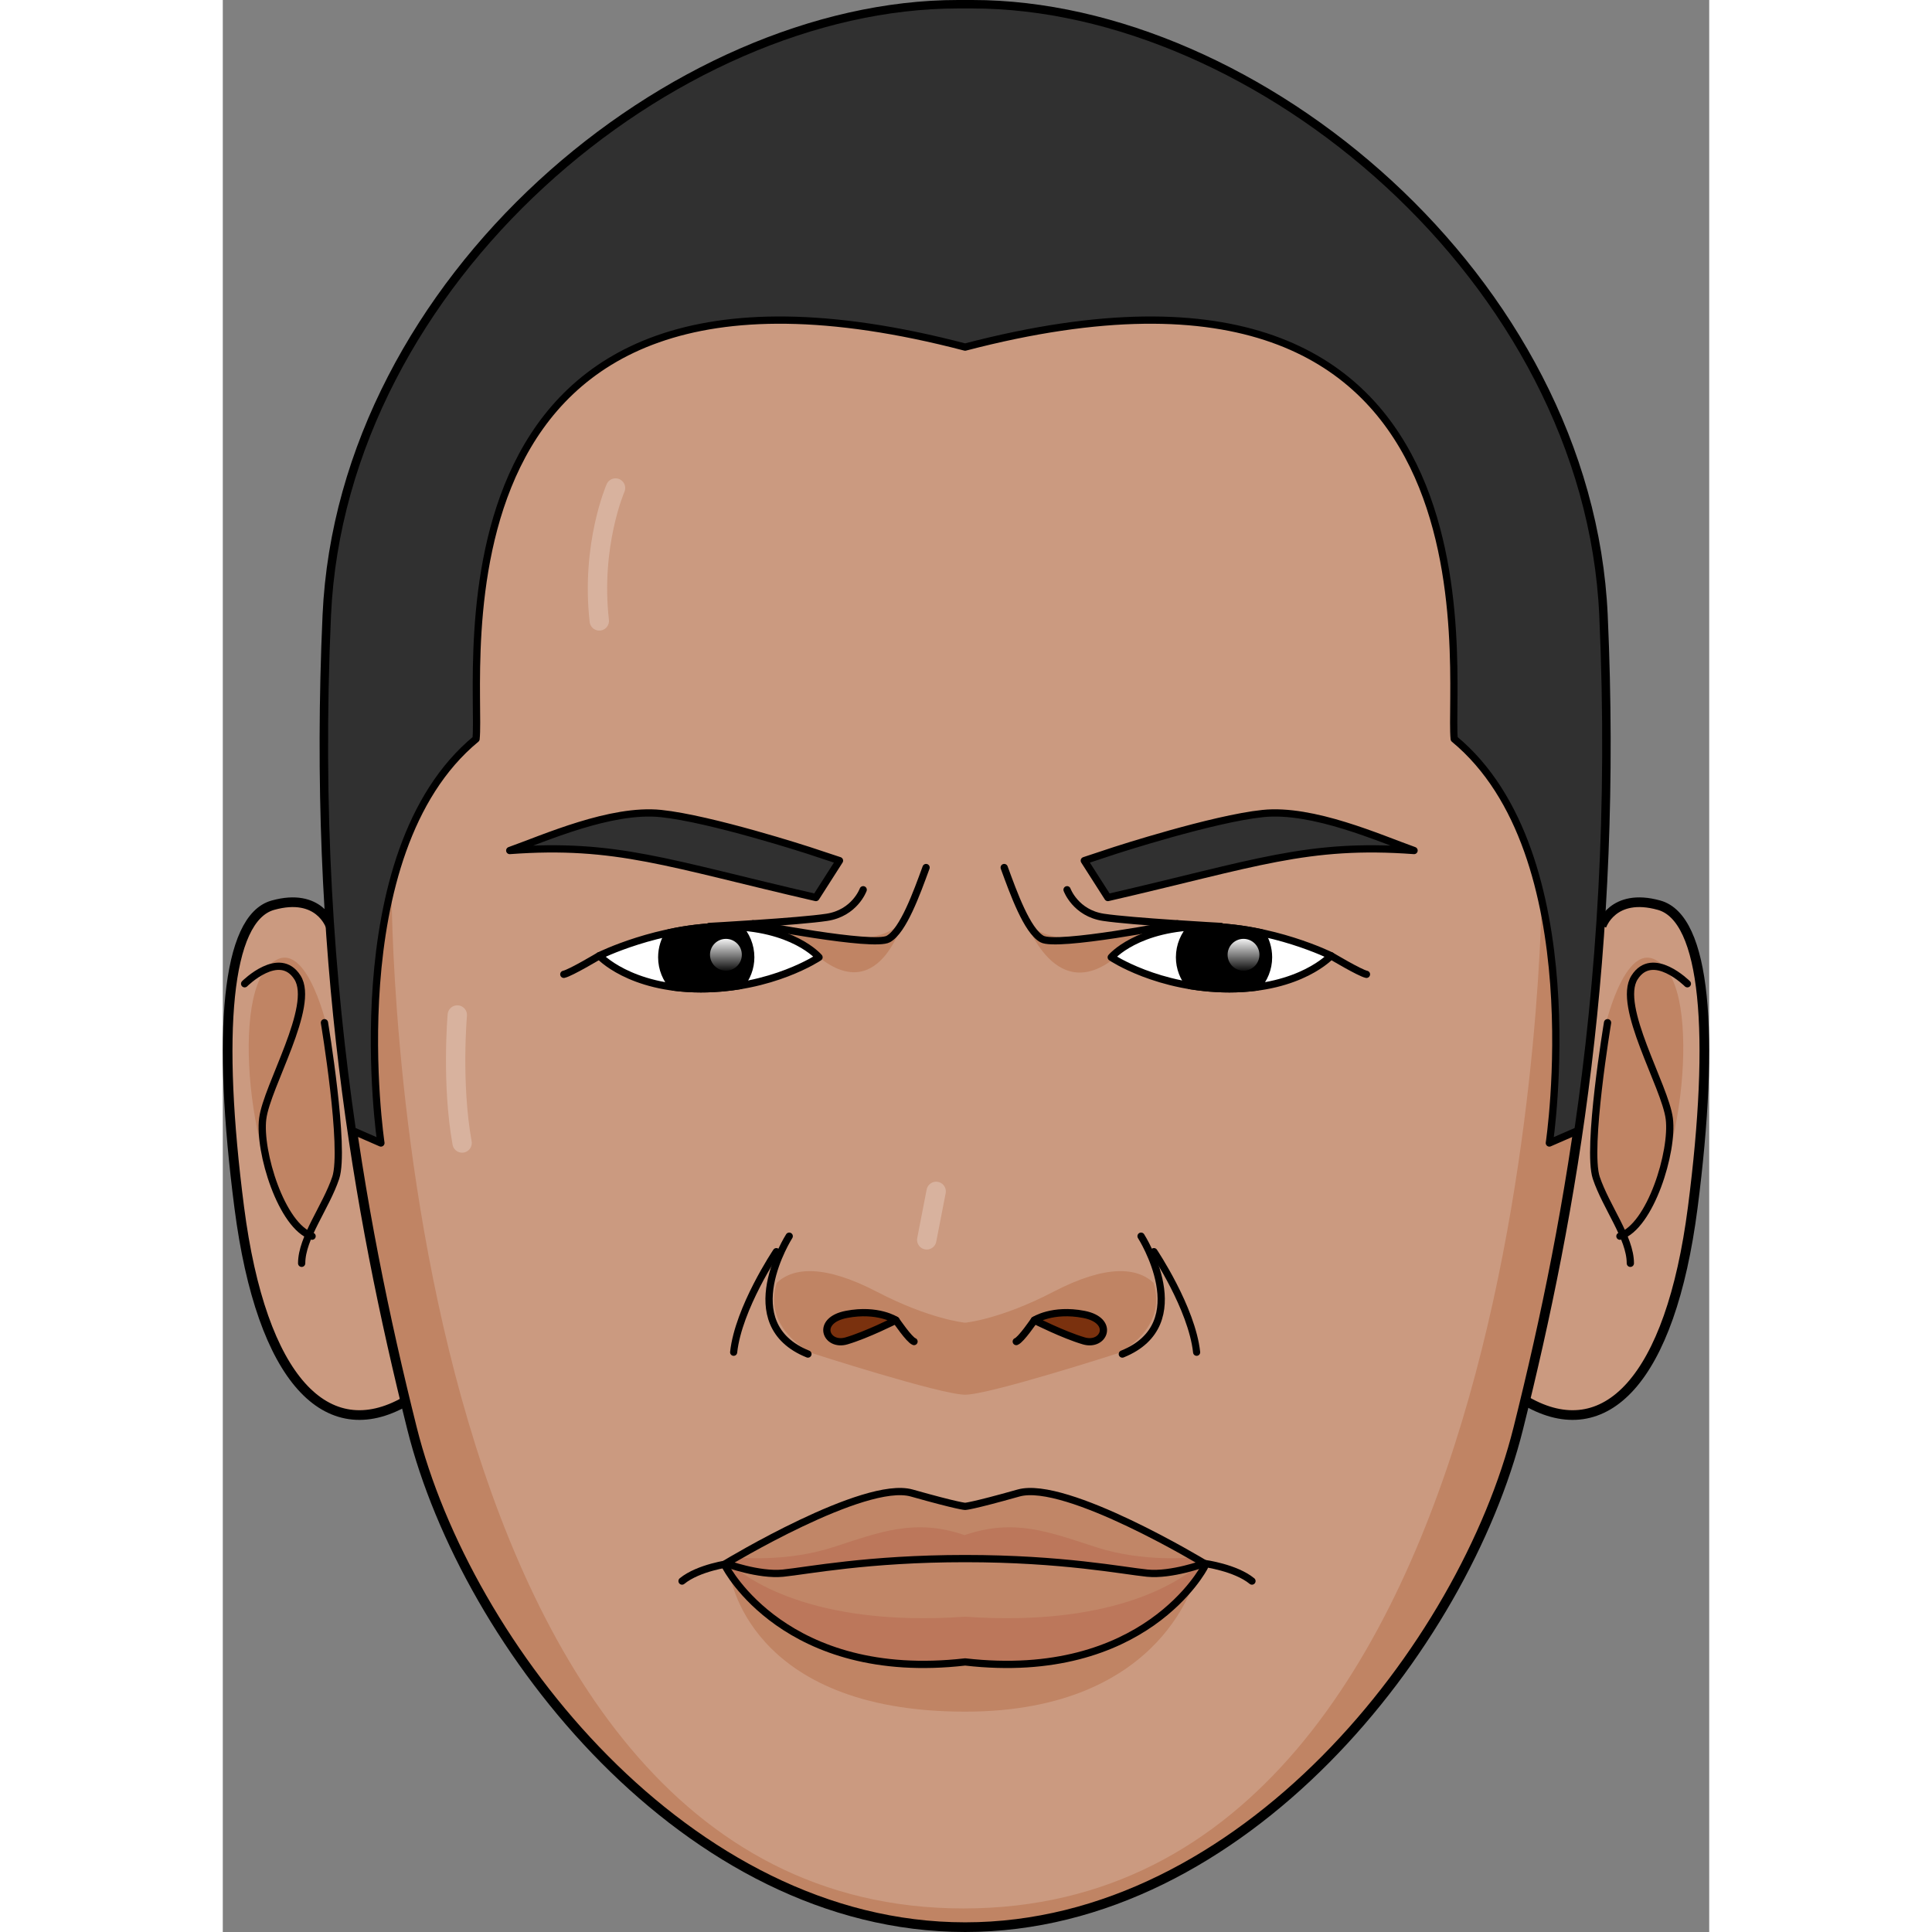 <?xml version="1.0" encoding="utf-8"?>
<!-- Created by: Science Figures, www.sciencefigures.org, Generator: Science Figures Editor -->
<!DOCTYPE svg PUBLIC "-//W3C//DTD SVG 1.1//EN" "http://www.w3.org/Graphics/SVG/1.1/DTD/svg11.dtd">
<svg version="1.1" id="Layer_1" xmlns="http://www.w3.org/2000/svg" xmlns:xlink="http://www.w3.org/1999/xlink" 
	 width="800px" height="800px" viewBox="0 0 385.161 500.622" enable-background="new 0 0 385.161 500.622"
	 xml:space="preserve">
<rect x="0" y="0" width="385.161" height="500.622" fill="#808080" stroke="none"/>
<g>
	<path fill="#CB9A80" d="M357.26,239.95c0,0,2.855-8.769,14.939-5.386c12.082,3.383,14.498,33.353,8.699,78.304
		c-5.801,44.951-22.771,61.857-43.045,50.263"/>
	<path fill="none" stroke="#000000" stroke-width="2.507" stroke-miterlimit="10" d="M357.26,239.95c0,0,2.855-8.769,14.939-5.386
		c12.082,3.383,14.498,33.353,8.699,78.304c-5.801,44.951-22.771,61.857-43.045,50.263"/>
	<path fill="#CB9A80" d="M27.902,239.95c0,0-2.857-8.769-14.939-5.386c-12.082,3.383-14.5,33.353-8.699,78.304
		c5.799,44.951,22.77,61.857,43.047,50.263"/>
	<path fill="#C08464" d="M358.254,265.751c0,0,6.092-26.171,15.703-14.692c9.613,11.481,2.789,61.719-10.99,68.231
		c-5.234-10.668-8.777-17.955-7.455-30.324S358.254,265.751,358.254,265.751z"/>
	<path fill="#C08464" d="M26.908,265.751c0,0-6.092-26.171-15.703-14.692c-9.611,11.481-2.789,61.719,10.99,68.231
		c5.234-10.668,8.777-17.955,7.455-30.324S26.908,265.751,26.908,265.751z"/>
	<path fill="#CB9A80" d="M192.357,499.368c72.055,0,129.227-72.836,143.324-129.228s25.846-123.745,21.932-210.68
		C353.695,72.525,267.844,1.253,194.234,1.253h-3.754c-73.611,0-159.463,71.271-163.379,158.207
		c-3.914,86.936,7.834,154.289,21.932,210.68S120.301,499.368,192.357,499.368z"/>
	<path fill="#C08464" d="M131.373,407.722c0,0,4.402,35.805,60.984,35.805c52.209,0,59.984-35.805,59.984-35.805H131.373z"/>
	<path fill="#C08464" d="M241.186,332.415c-4.232-3.996-12.234-4.83-26.002,2.332c-13.764,7.162-22.824,7.996-22.824,7.996
		s-9.059-0.834-22.824-7.996c-13.768-7.162-21.77-6.328-26.004-2.332c-3.756,11.992,9.027,18.178,9.027,18.178
		s33.5,10.803,39.801,10.803c6.303,0,39.799-10.803,39.799-10.803S244.941,344.407,241.186,332.415z"/>
	<path fill="#C08464" d="M207.451,237.015c0,0,7.475,24.18,23.828,11.132c16.354-13.048,47.643-1.909,50.402,1.365
		c-25.693-7.854-45.609-8.122-45.609-8.122S211.582,247.68,207.451,237.015z"/>
	<path fill="#C08464" d="M176.77,237.015c0,0-5.92,24.087-22.275,11.04c-16.354-13.048-48.955-1.817-51.715,1.457
		c25.695-7.854,45.264-8.222,45.264-8.222S172.637,247.68,176.77,237.015z"/>
	<path fill="#C08464" d="M335.836,368.146c10.098-40.401,18.959-86.48,21.752-141.307l-15.783,2.824
		c0,0-0.424,264.856-149.852,264.856S43.723,229.642,43.723,229.642H27.574c2.947,53.599,11.686,98.79,21.613,138.503
		c14.096,56.391,71.27,131.223,143.324,131.223S321.738,424.536,335.836,368.146z"/>
	<path fill="#C18667" d="M130.369,406.063c0,0,15.42,29.929,61.988,24.58c46.572,5.349,61.988-24.58,61.988-24.58
		s-86.139-10.936-123.977-0.941"/>
	<path fill="#BC775B" d="M192.357,418.927c-40.357,2.809-57.313-10.43-61.117-14.013c-0.285,0.071-0.592,0.134-0.871,0.208v0.941
		c0,0,15.42,29.929,61.988,24.58c46.572,5.349,61.988-24.58,61.988-24.58s-0.691-0.086-1.908-0.23
		C247.094,410.327,229.799,421.532,192.357,418.927z"/>
	<path fill="#C18667" d="M206.203,386.87c-12.275,3.463-13.846,3.463-13.846,3.463s-1.572,0-13.846-3.463
		c-12.271-3.461-48.143,18.252-48.143,18.252s8.496,3.145,14.789,2.516c6.297-0.629,22.02-3.775,47.199-3.775
		s40.906,3.146,47.197,3.775c6.295,0.629,14.791-2.516,14.791-2.516S218.475,383.409,206.203,386.87z"/>
	<path fill="#BC775B" d="M226.293,400.911c-12.301-3.992-21.256-7.523-34.074-3.127c-12.82-4.396-21.773-0.865-34.074,3.127
		c-12.416,4.029-25.082,2.631-25.082,2.631l0,0c-1.695,0.976-2.693,1.58-2.693,1.58s8.496,3.145,14.789,2.516
		c6.297-0.629,22.02-3.775,47.199-3.775s40.906,3.146,47.197,3.775c6.295,0.629,14.791-2.516,14.791-2.516s-1.027-0.621-2.766-1.621
		l-0.205,0.041C251.375,403.542,238.709,404.94,226.293,400.911z"/>
	<path fill="#303030" d="M153.689,232.57l6.111-9.563l-7.961-2.637c0,0-25.291-8.217-38.289-9.567
		c-13.008-1.354-30.406,6.469-39.197,9.585C102.004,218.353,115.371,223.748,153.689,232.57z"/>
	<path fill="none" stroke="#000000" stroke-width="2.507" stroke-miterlimit="10" d="M192.357,499.368
		c72.055,0,129.227-72.836,143.324-129.228s25.846-123.745,21.932-210.68C353.695,72.525,267.844,1.253,194.234,1.253h-3.754
		c-73.611,0-159.463,71.271-163.379,158.207c-3.914,86.936,7.834,154.289,21.932,210.68S120.301,499.368,192.357,499.368z"/>
	<path fill="none" stroke="#000000" stroke-width="2.507" stroke-miterlimit="10" d="M27.902,239.95c0,0-2.857-8.769-14.939-5.386
		c-12.082,3.383-14.5,33.353-8.699,78.304c5.799,44.951,22.77,61.857,43.047,50.263"/>
	
		<path fill="none" stroke="#000000" stroke-width="1.88" stroke-linecap="round" stroke-linejoin="round" stroke-miterlimit="10" d="
		M5.66,254.913c0,0,9.008-9.01,13.691-1.623c4.688,7.389-7.93,28.109-9.008,36.58c-1.08,8.469,4.867,27.929,12.793,30.452"/>
	
		<path fill="none" stroke="#000000" stroke-width="1.88" stroke-linecap="round" stroke-linejoin="round" stroke-miterlimit="10" d="
		M26.34,265.003c0,0,5.445,32.613,2.924,40.184c-2.521,7.568-8.828,15.496-8.828,22.163"/>
	
		<path fill="none" stroke="#000000" stroke-width="1.88" stroke-linecap="round" stroke-linejoin="round" stroke-miterlimit="10" d="
		M379.502,254.913c0,0-9.006-9.01-13.691-1.623c-4.688,7.389,7.926,28.109,9.008,36.58c1.08,8.469-4.867,27.929-12.793,30.452"/>
	
		<path fill="none" stroke="#000000" stroke-width="1.88" stroke-linecap="round" stroke-linejoin="round" stroke-miterlimit="10" d="
		M358.822,265.003c0,0-5.445,32.613-2.924,40.184c2.521,7.568,8.828,15.496,8.828,22.163"/>
	<path fill="#FFFFFF" d="M97.559,247.65c0,0,15.262-7.586,32.742-7.586c17.486,0,24.193,7.991,24.193,7.991
		s-12.117,8.174-30.627,8.174S97.559,247.65,97.559,247.65z"/>
	<path fill="#FFFFFF" d="M287.154,247.65c0,0-15.264-7.586-32.744-7.586c-17.484,0-24.193,7.991-24.193,7.991
		s12.119,8.174,30.629,8.174C279.354,256.229,287.154,247.65,287.154,247.65z"/>
	
		<path fill="none" stroke="#000000" stroke-width="1.88" stroke-linecap="round" stroke-linejoin="round" stroke-miterlimit="10" d="
		M97.559,247.65c0,0,15.262-7.586,32.742-7.586c17.486,0,24.193,7.991,24.193,7.991s-12.117,8.174-30.627,8.174
		S97.559,247.65,97.559,247.65z"/>
	
		<path fill="none" stroke="#000000" stroke-width="1.88" stroke-linecap="round" stroke-linejoin="round" stroke-miterlimit="10" d="
		M134.113,255.377c1.654-1.997,2.691-4.526,2.691-7.322c0-3.058-1.213-5.821-3.158-7.884c-1.07-0.066-2.18-0.107-3.346-0.107
		c-5.189,0-10.172,0.676-14.631,1.616c-1.213,1.827-1.93,4.017-1.93,6.375c0,2.976,1.16,5.661,3.008,7.706
		c2.176,0.289,4.531,0.469,7.119,0.469C127.557,256.229,130.977,255.897,134.113,255.377z"/>
	<path d="M134.113,255.377c1.654-1.997,2.691-4.526,2.691-7.322c0-3.058-1.213-5.821-3.158-7.884
		c-1.07-0.066-2.18-0.107-3.346-0.107c-5.189,0-10.172,0.676-14.631,1.616c-1.213,1.827-1.93,4.017-1.93,6.375
		c0,2.976,1.16,5.661,3.008,7.706c2.176,0.289,4.531,0.469,7.119,0.469C127.557,256.229,130.977,255.897,134.113,255.377z"/>
	<path d="M250.6,255.377c-1.656-1.997-2.691-4.526-2.691-7.322c0-3.058,1.211-5.821,3.156-7.884
		c1.072-0.066,2.182-0.107,3.346-0.107c5.191,0,10.174,0.676,14.633,1.616c1.213,1.827,1.928,4.017,1.928,6.375
		c0,2.976-1.158,5.661-3.006,7.706c-2.176,0.289-4.533,0.469-7.119,0.469C257.154,256.229,253.736,255.897,250.6,255.377z"/>
	
		<path fill="none" stroke="#000000" stroke-width="1.88" stroke-linecap="round" stroke-linejoin="round" stroke-miterlimit="10" d="
		M153.689,232.57l6.111-9.563l-7.961-2.637c0,0-25.291-8.217-38.289-9.567c-13.008-1.354-30.406,6.469-39.197,9.585
		C102.004,218.353,115.371,223.748,153.689,232.57z"/>
	<path fill="#303030" d="M229.346,232.57l-6.111-9.563l7.959-2.637c0,0,25.291-8.217,38.293-9.567
		c13.006-1.354,30.402,6.469,39.195,9.585C281.029,218.353,267.664,223.748,229.346,232.57z"/>
	
		<path fill="none" stroke="#000000" stroke-width="1.88" stroke-linecap="round" stroke-linejoin="round" stroke-miterlimit="10" d="
		M229.346,232.57l-6.111-9.563l7.959-2.637c0,0,25.291-8.217,38.293-9.567c13.006-1.354,30.402,6.469,39.195,9.585
		C281.029,218.353,267.664,223.748,229.346,232.57z"/>
	
		<path fill="none" stroke="#000000" stroke-width="1.88" stroke-linecap="round" stroke-linejoin="round" stroke-miterlimit="10" d="
		M126.027,240.064c0,0,23.23-1.266,30.482-2.366c7.25-1.1,9.432-7.144,9.432-7.144"/>
	
		<path fill="none" stroke="#000000" stroke-width="1.88" stroke-linecap="round" stroke-linejoin="round" stroke-miterlimit="10" d="
		M137.365,239.373c0,0,31.229,6.112,35.098,3.937c3.867-2.175,7.352-11.899,9.771-18.514"/>
	
		<path fill="none" stroke="#000000" stroke-width="1.88" stroke-linecap="round" stroke-linejoin="round" stroke-miterlimit="10" d="
		M97.559,247.65c0,0-7.426,4.448-9.193,4.818"/>
	
		<path fill="none" stroke="#000000" stroke-width="1.88" stroke-linecap="round" stroke-linejoin="round" stroke-miterlimit="10" d="
		M287.154,247.65c0,0-15.264-7.586-32.744-7.586c-17.484,0-24.193,7.991-24.193,7.991s12.119,8.174,30.629,8.174
		C279.354,256.229,287.154,247.65,287.154,247.65z"/>
	
		<path fill="none" stroke="#000000" stroke-width="1.88" stroke-linecap="round" stroke-linejoin="round" stroke-miterlimit="10" d="
		M250.6,255.377c-1.656-1.997-2.691-4.526-2.691-7.322c0-3.058,1.211-5.821,3.156-7.884c1.072-0.066,2.182-0.107,3.346-0.107
		c5.191,0,10.174,0.676,14.633,1.616c1.213,1.827,1.928,4.017,1.928,6.375c0,2.976-1.158,5.661-3.006,7.706
		c-2.176,0.289-4.533,0.469-7.119,0.469C257.154,256.229,253.736,255.897,250.6,255.377z"/>
	
		<path fill="none" stroke="#000000" stroke-width="1.88" stroke-linecap="round" stroke-linejoin="round" stroke-miterlimit="10" d="
		M258.686,240.064c0,0-23.23-1.266-30.482-2.366c-7.254-1.1-9.436-7.144-9.436-7.144"/>
	
		<path fill="none" stroke="#000000" stroke-width="1.88" stroke-linecap="round" stroke-linejoin="round" stroke-miterlimit="10" d="
		M247.348,239.373c0,0-31.23,6.112-35.1,3.937c-3.867-2.175-7.35-11.899-9.77-18.514"/>
	
		<path fill="none" stroke="#000000" stroke-width="1.88" stroke-linecap="round" stroke-linejoin="round" stroke-miterlimit="10" d="
		M287.154,247.65c0,0,7.426,4.448,9.193,4.818"/>
	<path fill="#303030" d="M357.613,159.46C353.695,72.525,267.844,1.253,194.234,1.253h-3.754
		c-73.611,0-159.463,71.271-163.379,158.207c-2.277,50.567,0.764,94.473,6.467,133.486l7.404,3.23c0,0-11.281-75.034,24.654-104.701
		C67.297,175.18,50,52.753,192.357,89.941c142.355-37.188,125.061,85.239,126.729,101.535
		c35.938,29.667,24.654,104.701,24.654,104.701l7.406-3.23C356.85,253.934,359.889,210.028,357.613,159.46z"/>
	
		<path fill="none" stroke="#000000" stroke-width="1.88" stroke-linecap="round" stroke-linejoin="round" stroke-miterlimit="10" d="
		M357.613,159.46C353.695,72.525,267.844,1.253,194.234,1.253h-3.754c-73.611,0-159.463,71.271-163.379,158.207
		c-2.277,50.567,0.764,94.473,6.467,133.486l7.404,3.23c0,0-11.281-75.034,24.654-104.701C67.297,175.18,50,52.753,192.357,89.941
		c142.355-37.188,125.061,85.239,126.729,101.535c35.938,29.667,24.654,104.701,24.654,104.701l7.406-3.23
		C356.85,253.934,359.889,210.028,357.613,159.46z"/>
	<path fill="#7A310E" d="M174.426,342.089c0,0-4.686-3.068-12.809-1.506c-8.121,1.561-5.311,8.426,0,6.865
		C166.93,345.886,174.426,342.089,174.426,342.089z"/>
	<path fill="#7A310E" d="M210.287,342.089c0,0,4.688-3.068,12.811-1.506c8.121,1.561,5.311,8.426,0,6.865
		C217.785,345.886,210.287,342.089,210.287,342.089z"/>
	
		<path fill="none" stroke="#000000" stroke-width="1.88" stroke-linecap="round" stroke-linejoin="round" stroke-miterlimit="10" d="
		M174.426,342.089c0,0-4.686-3.068-12.809-1.506c-8.121,1.561-5.311,8.426,0,6.865C166.93,345.886,174.426,342.089,174.426,342.089z
		"/>
	
		<path fill="none" stroke="#000000" stroke-width="1.88" stroke-linecap="round" stroke-linejoin="round" stroke-miterlimit="10" d="
		M174.426,342.089c0,0,3.438,5.084,4.686,5.533"/>
	
		<path fill="none" stroke="#000000" stroke-width="1.88" stroke-linecap="round" stroke-linejoin="round" stroke-miterlimit="10" d="
		M146.771,320.322c0,0-14.52,22.729,4.85,30.538"/>
	
		<path fill="none" stroke="#000000" stroke-width="1.88" stroke-linecap="round" stroke-linejoin="round" stroke-miterlimit="10" d="
		M210.287,342.089c0,0,4.688-3.068,12.811-1.506c8.121,1.561,5.311,8.426,0,6.865C217.785,345.886,210.287,342.089,210.287,342.089z
		"/>
	
		<path fill="none" stroke="#000000" stroke-width="1.88" stroke-linecap="round" stroke-linejoin="round" stroke-miterlimit="10" d="
		M210.287,342.089c0,0-3.436,5.084-4.684,5.533"/>
	
		<path fill="none" stroke="#000000" stroke-width="1.88" stroke-linecap="round" stroke-linejoin="round" stroke-miterlimit="10" d="
		M237.943,320.322c0,0,14.518,22.729-4.852,30.538"/>
	
		<path fill="none" stroke="#000000" stroke-width="1.88" stroke-linecap="round" stroke-linejoin="round" stroke-miterlimit="10" d="
		M206.203,386.87c-12.275,3.463-13.846,3.463-13.846,3.463s-1.572,0-13.846-3.463c-12.271-3.461-48.143,18.252-48.143,18.252
		s8.496,3.145,14.789,2.516c6.297-0.629,22.02-3.775,47.199-3.775s40.906,3.146,47.197,3.775c6.295,0.629,14.791-2.516,14.791-2.516
		S218.475,383.409,206.203,386.87z"/>
	
		<path fill="none" stroke="#000000" stroke-width="1.88" stroke-linecap="round" stroke-linejoin="round" stroke-miterlimit="10" d="
		M254.346,406.063c0,0-15.416,29.929-61.988,24.58c-46.568,5.349-61.988-24.58-61.988-24.58"/>
	
		<path fill="none" stroke="#000000" stroke-width="1.88" stroke-linecap="round" stroke-linejoin="round" stroke-miterlimit="10" d="
		M254.346,405.122c0,0,8.035,1.053,12.332,4.566"/>
	
		<path fill="none" stroke="#000000" stroke-width="1.88" stroke-linecap="round" stroke-linejoin="round" stroke-miterlimit="10" d="
		M131.334,405.122c0,0-8.035,1.053-12.332,4.566"/>
	
		<path fill="none" stroke="#000000" stroke-width="1.845" stroke-linecap="round" stroke-linejoin="round" stroke-miterlimit="10" d="
		M143.438,324.321c0,0-9.83,14.648-11.066,26.082"/>
	
		<path fill="none" stroke="#000000" stroke-width="1.845" stroke-linecap="round" stroke-linejoin="round" stroke-miterlimit="10" d="
		M241.277,324.321c0,0,9.83,14.648,11.064,26.082"/>
	
		<line fill="none" stroke="#D8B29E" stroke-width="5.014" stroke-linecap="round" stroke-linejoin="round" stroke-miterlimit="10" x1="184.848" y1="308.712" x2="182.406" y2="321.272"/>
	
		<path fill="none" stroke="#D8B29E" stroke-width="5.014" stroke-linecap="round" stroke-linejoin="round" stroke-miterlimit="10" d="
		M60.768,263.007c0,0-1.553,17.65,1.242,33.17"/>
	
		<path fill="none" stroke="#D8B29E" stroke-width="5.014" stroke-linecap="round" stroke-linejoin="round" stroke-miterlimit="10" d="
		M101.766,126.457c0,0-6.439,14.753-4.207,34.435"/>
	<linearGradient id="SVGID_1_" gradientUnits="userSpaceOnUse" x1="264.488" y1="242.828" x2="264.488" y2="252.087">
		<stop  offset="0" style="stop-color:#FFFFFF"/>
		<stop  offset="1" style="stop-color:#FFFFFF;stop-opacity:0"/>
	</linearGradient>
	<path fill="url(#SVGID_1_)" d="M268.609,247.401c0,2.274-1.844,4.122-4.123,4.122c-2.273,0-4.119-1.847-4.119-4.122
		c0-2.276,1.846-4.122,4.119-4.122C266.766,243.279,268.609,245.125,268.609,247.401z"/>
	<linearGradient id="SVGID_2_" gradientUnits="userSpaceOnUse" x1="130.371" y1="242.828" x2="130.371" y2="252.087">
		<stop  offset="0" style="stop-color:#FFFFFF"/>
		<stop  offset="1" style="stop-color:#FFFFFF;stop-opacity:0"/>
	</linearGradient>
	<circle fill="url(#SVGID_2_)" cx="130.371" cy="247.401" r="4.121"/>
</g>
</svg>